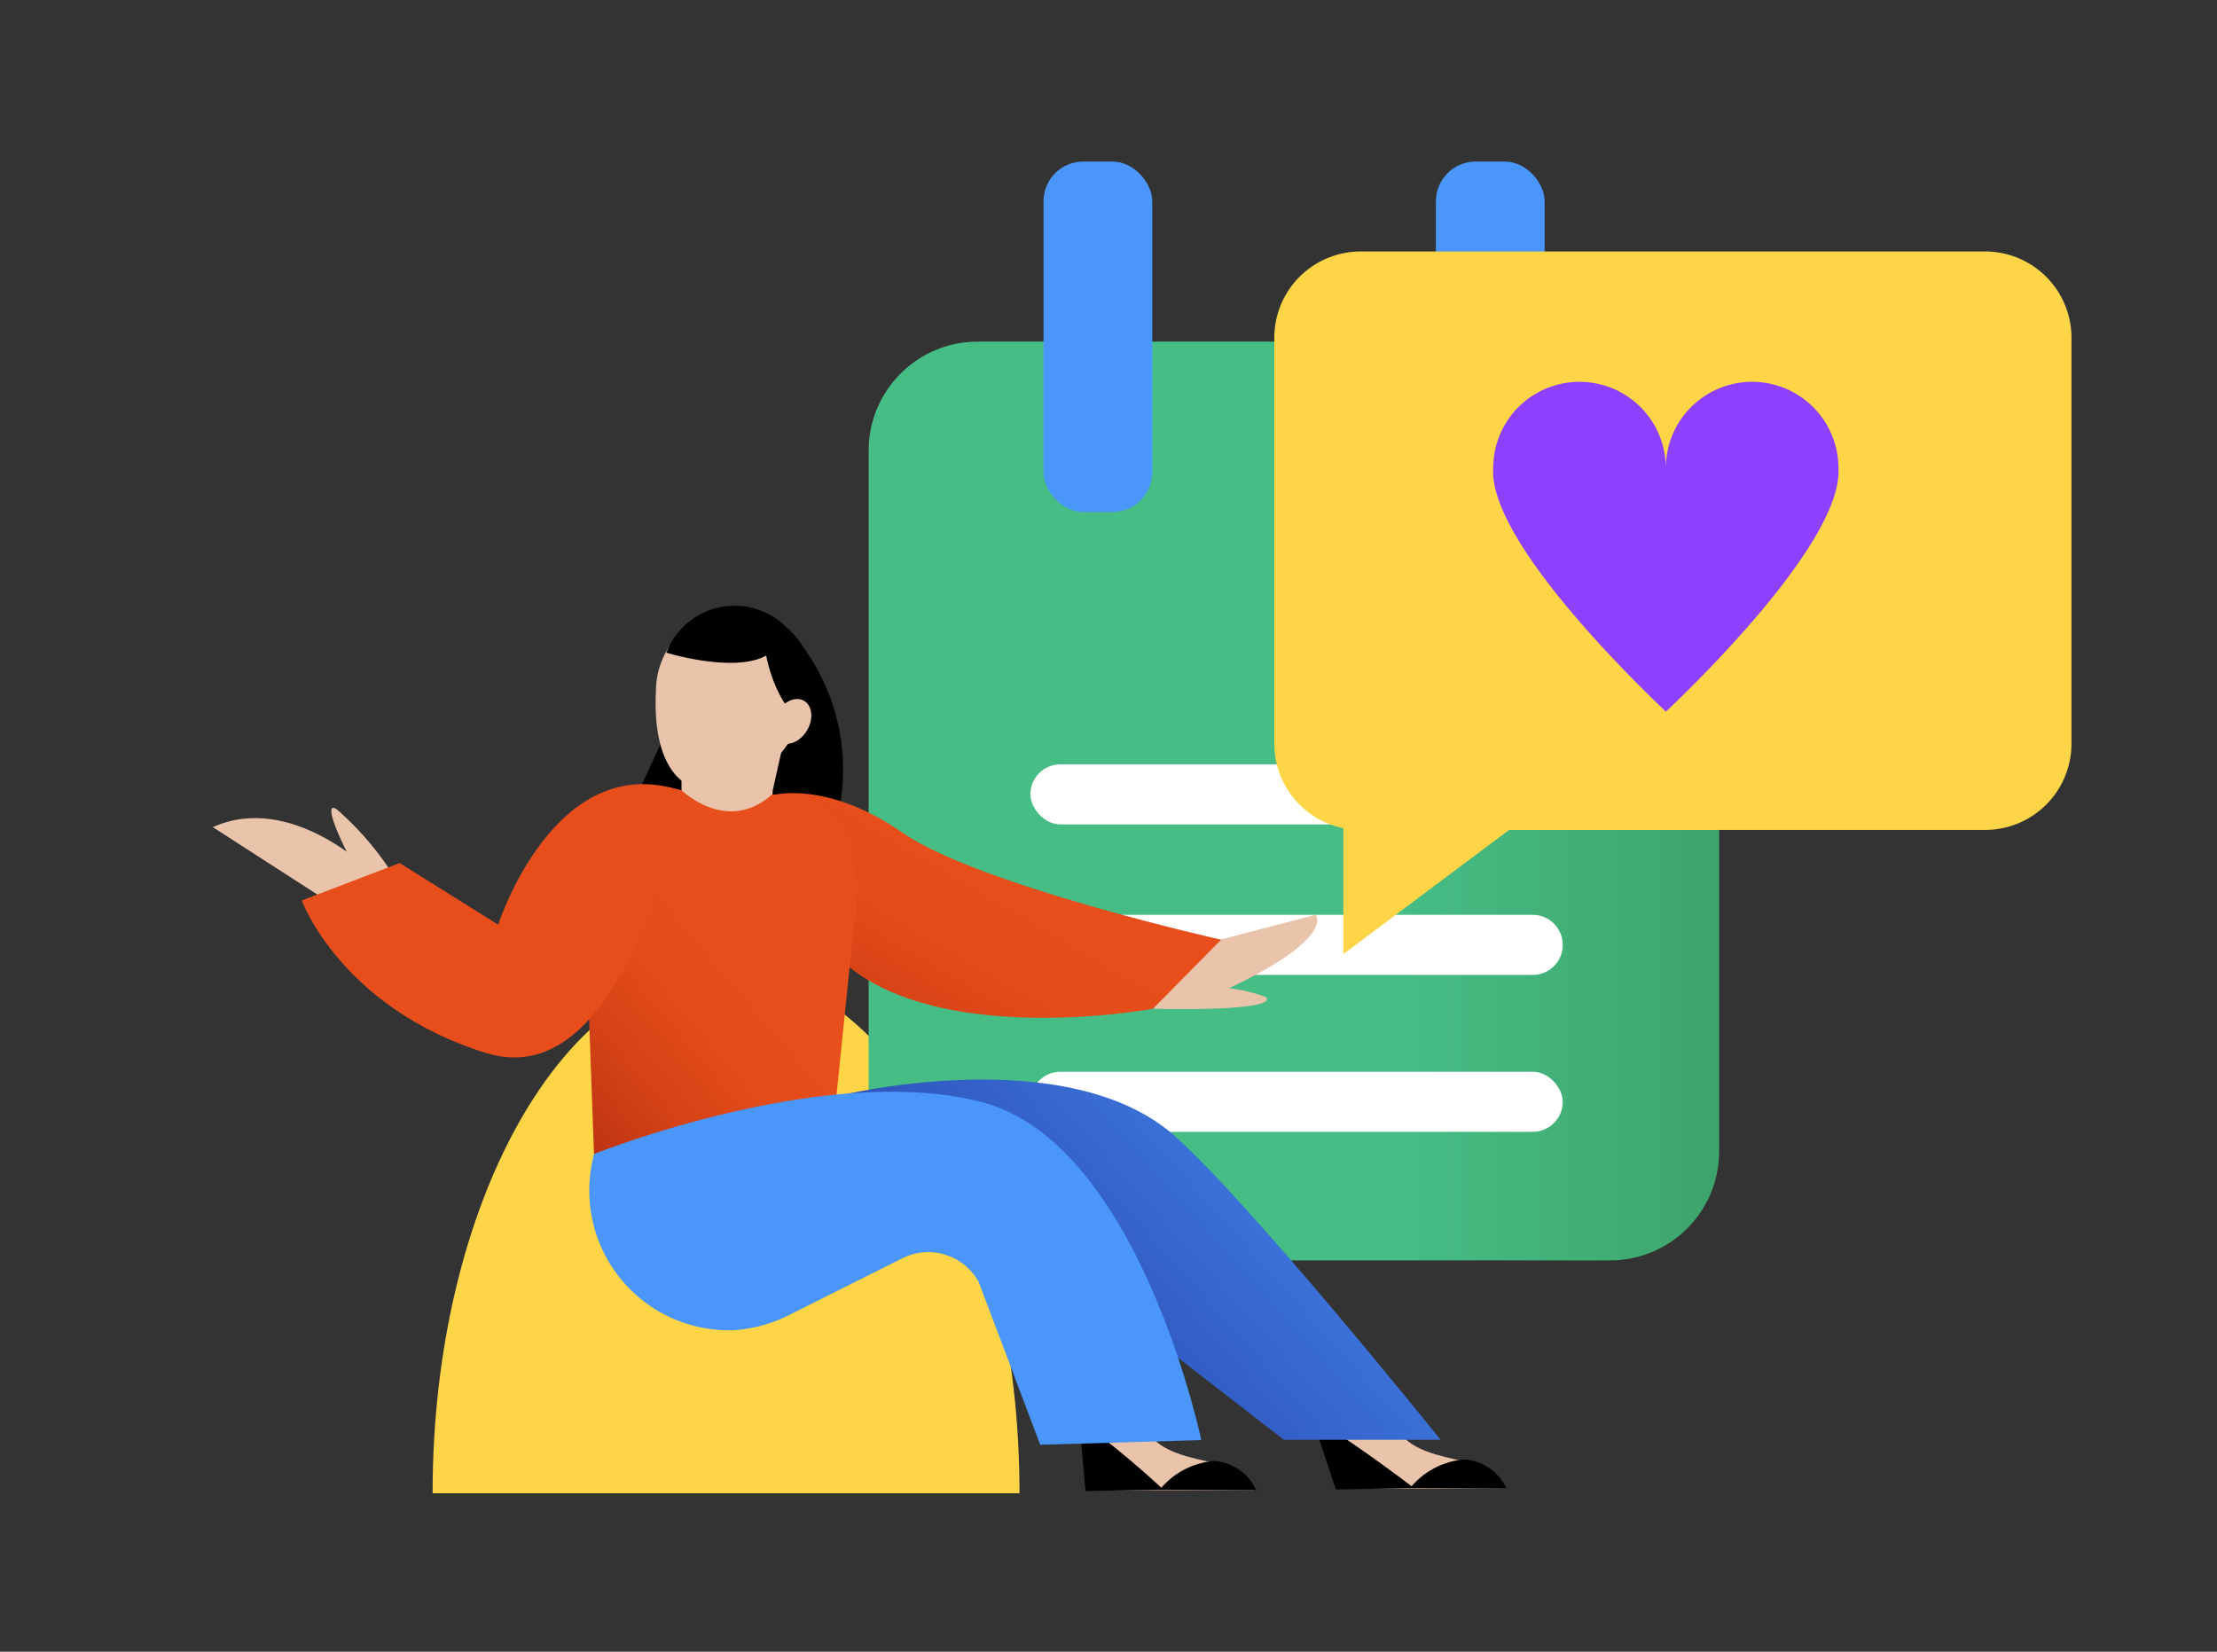 <?xml version="1.0" encoding="UTF-8"?> <svg xmlns="http://www.w3.org/2000/svg" xmlns:xlink="http://www.w3.org/1999/xlink" id="Layer_1" data-name="Layer 1" viewBox="0 0 128.43 95.69"><rect x="0" y="0" width="128.43" height="95.69" fill="#333333" stroke="none"/> <defs> <style>.cls-1{fill:#ffd548;}.cls-2{fill:url(#linear-gradient);}.cls-3{fill:#4a96fb;}.cls-4{fill:#fff;}.cls-5{fill:#8d41ff;}.cls-6{fill:#e9c4ab;}.cls-7{stroke:#000;stroke-miterlimit:10;stroke-width:0.1px;}.cls-8{fill:url(#linear-gradient-2);}.cls-9{fill:url(#linear-gradient-3);}.cls-10{fill:url(#linear-gradient-4);}.cls-11{fill:#e84e1b;}</style> <linearGradient id="linear-gradient" x1="50.32" y1="46.4" x2="117.25" y2="46.4" gradientUnits="userSpaceOnUse"> <stop offset="0.46" stop-color="#46bd85"></stop> <stop offset="0.68" stop-color="#3faa71"></stop> <stop offset="1" stop-color="#32874c"></stop> </linearGradient> <linearGradient id="linear-gradient-2" x1="48.63" y1="65.74" x2="57.44" y2="50.69" gradientUnits="userSpaceOnUse"> <stop offset="0" stop-color="#a8260c"></stop> <stop offset="0.02" stop-color="#ab280d"></stop> <stop offset="0.26" stop-color="#c63813"></stop> <stop offset="0.5" stop-color="#d94417"></stop> <stop offset="0.74" stop-color="#e44c1a"></stop> <stop offset="1" stop-color="#e84e1b"></stop> </linearGradient> <linearGradient id="linear-gradient-3" x1="29.2" y1="66.5" x2="42.09" y2="55.53" gradientUnits="userSpaceOnUse"> <stop offset="0" stop-color="#a8260c"></stop> <stop offset="0.2" stop-color="#bc3311"></stop> <stop offset="0.5" stop-color="#d44216"></stop> <stop offset="0.77" stop-color="#e34b1a"></stop> <stop offset="1" stop-color="#e84e1b"></stop> </linearGradient> <linearGradient id="linear-gradient-4" x1="83.03" y1="58.3" x2="56.21" y2="82.19" gradientUnits="userSpaceOnUse"> <stop offset="0" stop-color="#4a96fb"></stop> <stop offset="1" stop-color="#2742ab"></stop> </linearGradient> </defs> <path class="cls-1" d="M25.06,86.51c0-16.73,7.59-30.3,17-30.3s17,13.57,17,30.3"></path> <rect class="cls-2" x="50.32" y="19.79" width="49.27" height="53.23" rx="6.32"></rect> <rect class="cls-3" x="60.45" y="9.36" width="6.3" height="20.3" rx="2.3"></rect> <rect class="cls-3" x="83.18" y="9.36" width="6.3" height="20.3" rx="2.3"></rect> <rect class="cls-4" x="59.69" y="62.09" width="30.84" height="3.48" rx="1.74"></rect> <path class="cls-4" d="M59.69,53h29.1a1.74,1.74,0,0,1,1.74,1.74v0a1.74,1.74,0,0,1-1.74,1.74H59.69a0,0,0,0,1,0,0V53a0,0,0,0,1,0,0Z"></path> <rect class="cls-4" x="59.69" y="44.28" width="30.84" height="3.48" rx="1.74"></rect> <path class="cls-1" d="M115,14.57H78.82a5,5,0,0,0-5,5V43.08a5,5,0,0,0,4,4.9v7.29l9.6-7.19H115a5,5,0,0,0,5-5V19.56A5,5,0,0,0,115,14.57Z"></path> <path class="cls-5" d="M106.5,27.12a5,5,0,0,0-10,0,5,5,0,0,0-10,0c-.3,4.57,9.93,14,10,14.11h0C96.57,41.16,106.79,31.69,106.5,27.12Z"></path> <path class="cls-6" d="M21.54,50.53s-4.65-4.67-9.21-2.61l6.73,4.34"></path> <path class="cls-6" d="M22.74,50.63a17.49,17.49,0,0,0-3.24-3.75c-1.18-.77,1.36,4.43,2.38,5.11"></path> <path class="cls-6" d="M77.12,83.17l.3,3.07h9.83l-.06,0c-.35-.87-1.09-1.31-2.4-1.59s-3-.62-3.68-1.64Z"></path> <path class="cls-7" d="M87.19,86.19a2.82,2.82,0,0,0-2.4-1.59,4.51,4.51,0,0,0-3,1.56Z"></path> <path class="cls-7" d="M81.77,86.16s-4.47-3.39-5.64-3.81l1.29,3.89Z"></path> <path class="cls-6" d="M62.62,83.26l.31,3.07h9.82l-.06,0c-.35-.87-1.09-1.31-2.4-1.59s-3-.62-3.68-1.64Z"></path> <path class="cls-7" d="M72.69,86.28a2.82,2.82,0,0,0-2.4-1.59,4.51,4.51,0,0,0-3,1.56Z"></path> <path class="cls-7" d="M67.27,86.25S63.76,83,62.59,82.58l.34,3.75Z"></path> <path class="cls-7" d="M45.62,36.46a12,12,0,0,1,2.77,11.19l-11.82-.76,4.5-9.7Z"></path> <path class="cls-6" d="M42,48.45h0a2.65,2.65,0,0,0,2.76-2.64l.72-3.23-6,.6v2.63A2.65,2.65,0,0,0,42,48.45Z"></path> <path class="cls-6" d="M38,40c-.18,3.44.85,5.86,3.39,5.86s5.45-3.42,5.45-6a4.22,4.22,0,0,0-4.24-4.5A4.67,4.67,0,0,0,38,40Z"></path> <path class="cls-6" d="M47,46.24s2-.15,6.18,3.41c3.83,3.24,17.5,4.79,17.5,4.79s-1,2.07-2,4c0,0-17.58,0-21.51-7.31Z"></path> <path class="cls-6" d="M70.67,54.44,76.21,53s1.53,1.61-7.58,5.39Z"></path> <path class="cls-6" d="M66.79,58.44c7.75.15,6.54-.67,6.54-.67a8.58,8.58,0,0,0-3-.57A15.42,15.42,0,0,0,66.79,58.44Z"></path> <path class="cls-7" d="M38.67,37.78s3.95,1.2,5.75.12c0,0,.46,2.72,2,3.8a4.06,4.06,0,0,0-.82-5.24A4.18,4.18,0,0,0,38.67,37.78Z"></path> <ellipse class="cls-6" cx="45.89" cy="41.79" rx="1.38" ry="1.01" transform="translate(-13.25 60.64) rotate(-60)"></ellipse> <path class="cls-8" d="M66.79,58.44s-16.36,3.05-20-5.55l-2-6.83s3.09-.87,7.49,2.18,18.46,6.2,18.46,6.2Z"></path> <path class="cls-9" d="M46.41,46.24c2.69.26,3.64,4.6,3.07,7.24L48.27,65.27,34.41,66.85,33.8,50c0-2.69,1.51-5.29,5.68-4.22h0s2.63,2.58,5.24.25Z"></path> <path class="cls-10" d="M48.63,63.47s13.16-3.22,19.42,2.34c4.43,3.93,15.4,17.6,15.4,17.6l-9.08,0Z"></path> <path class="cls-3" d="M60.26,83.7l9.33-.27S66,66.25,56.91,63.86s-22.5,3-22.5,3l-.06.27a8.09,8.09,0,0,0,8.2,9.93,8.3,8.3,0,0,0,3.25-.92l6.47-3.24a3.33,3.33,0,0,1,4.43,1.38Z"></path> <path class="cls-11" d="M39.48,45.81S36.53,63.62,28.14,61s-10.66-8.83-10.66-8.83L23.15,50l5.71,3.57S32.13,43.35,39.48,45.81Z"></path> </svg> 